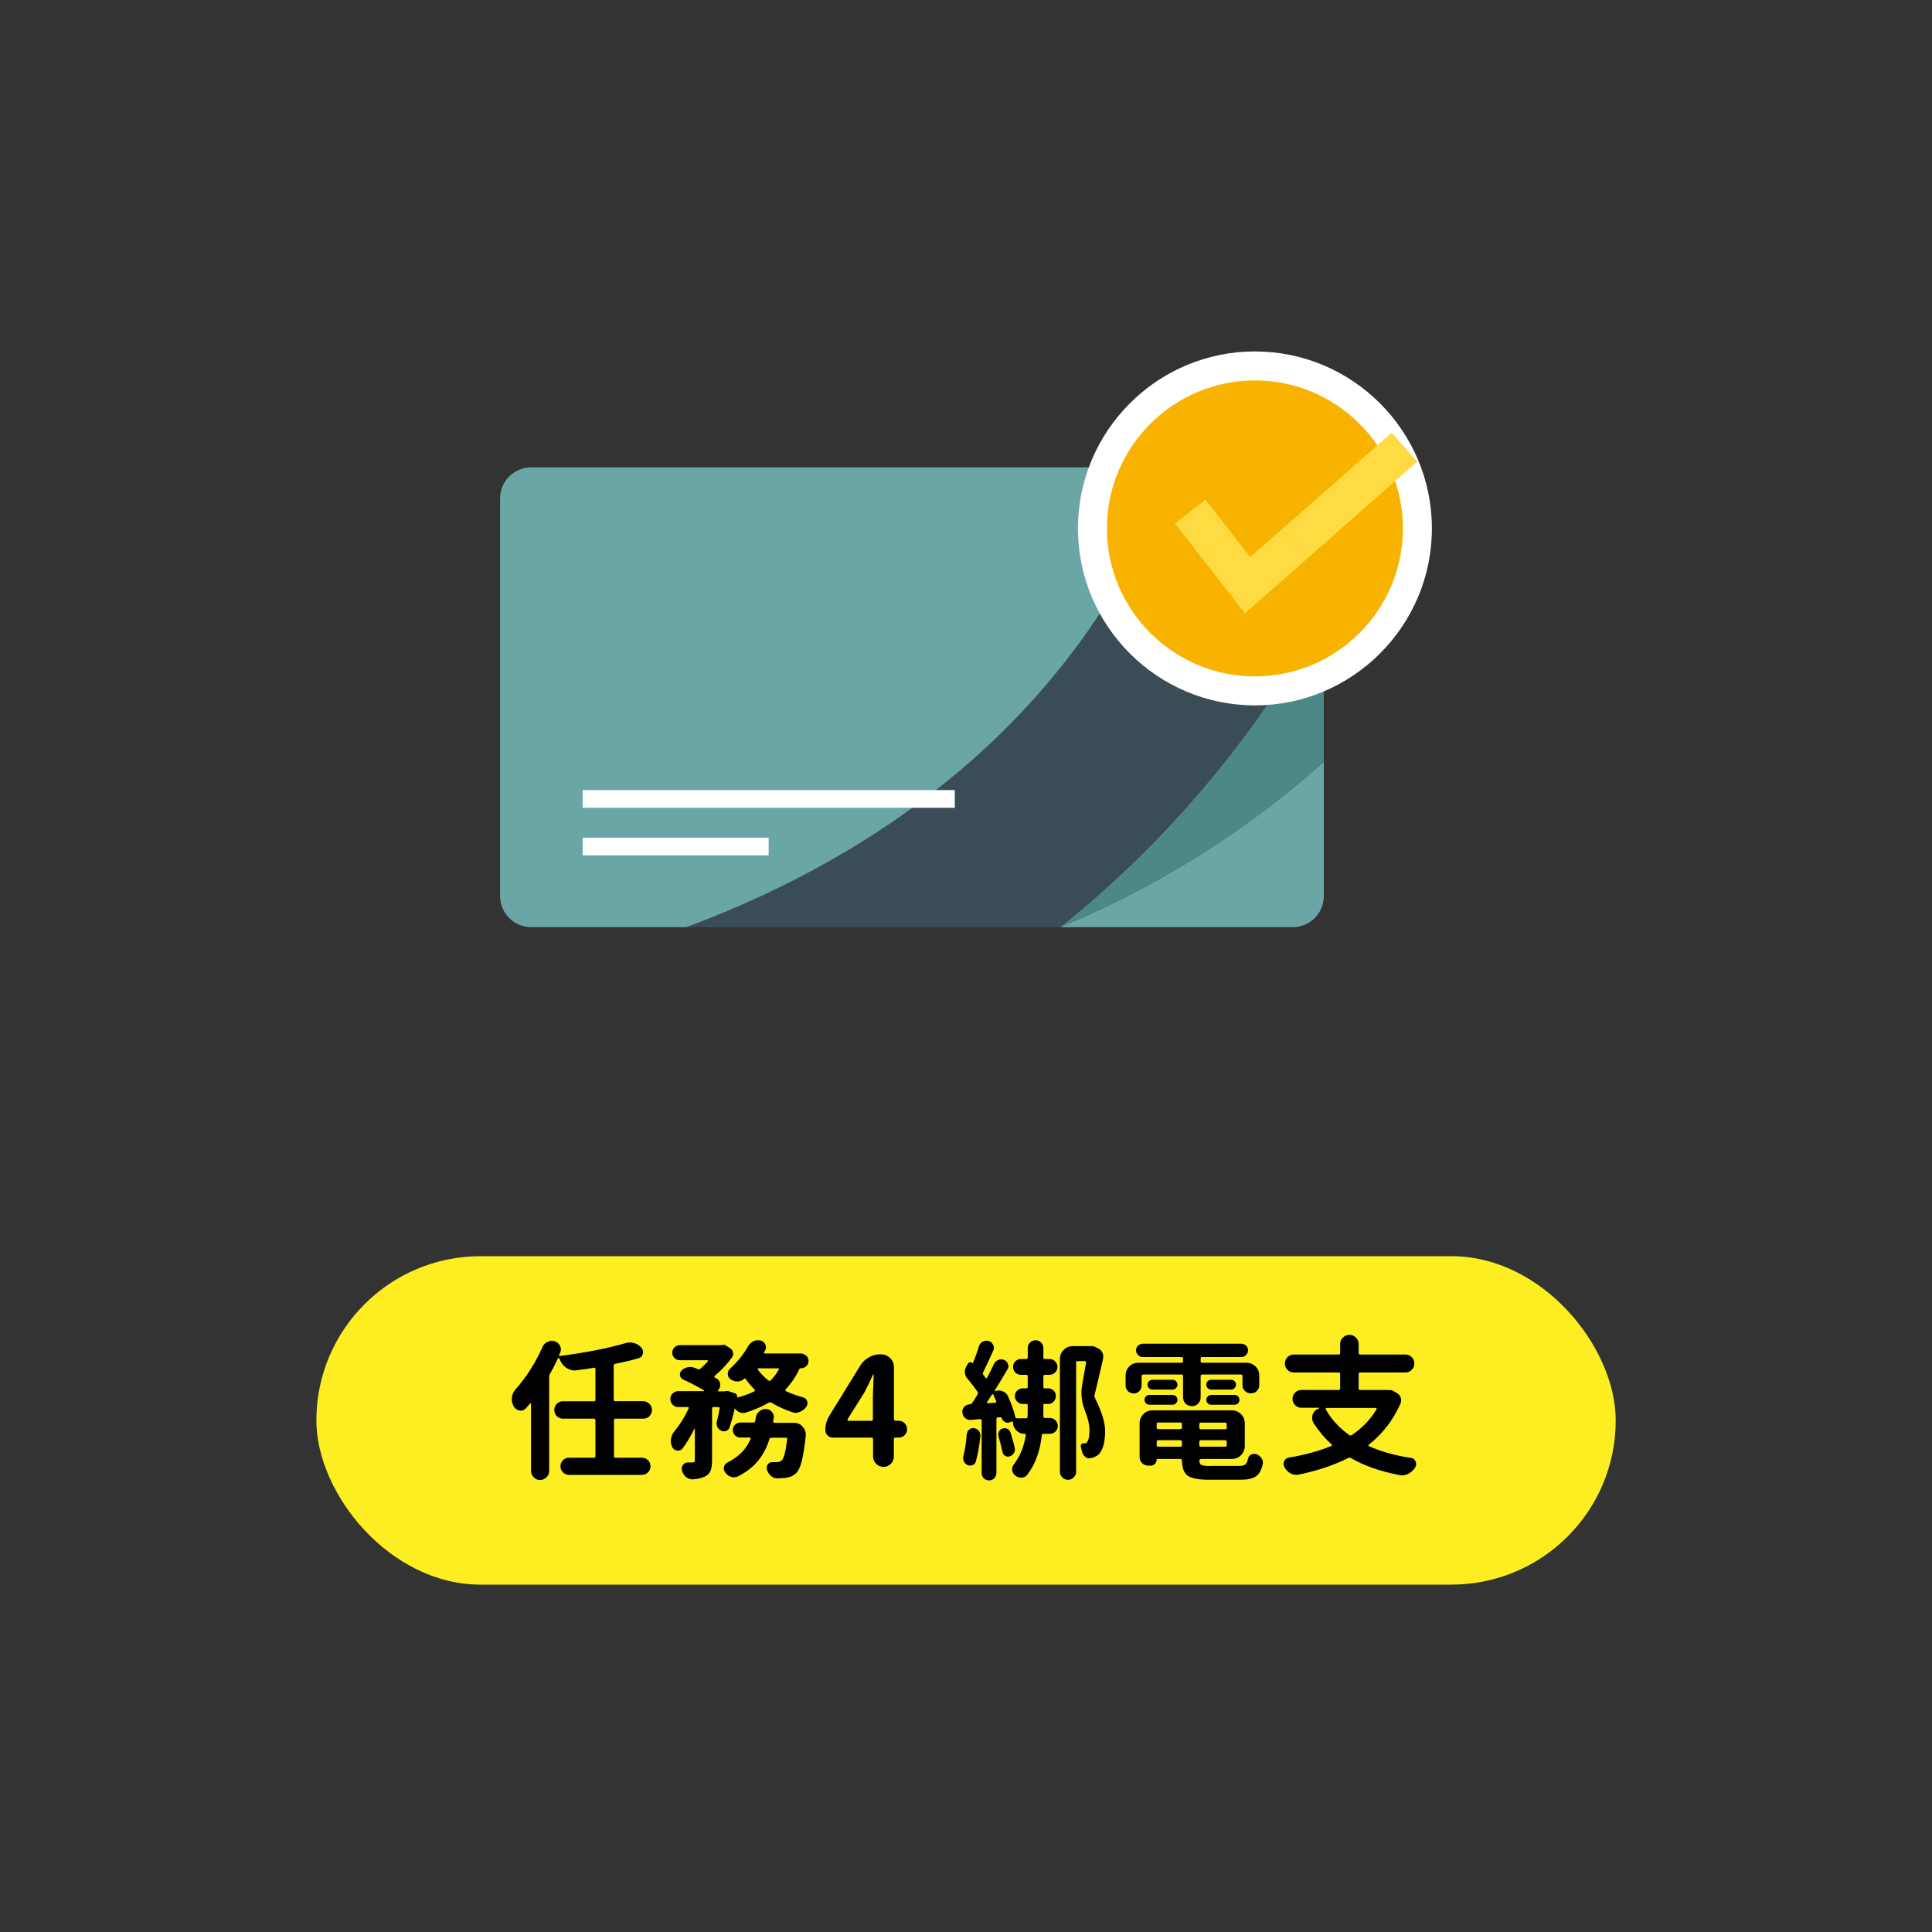 <?xml version="1.0" encoding="UTF-8"?><svg id="_圖層_2" xmlns="http://www.w3.org/2000/svg" viewBox="0 0 200 200"><rect x="0" y="0" width="200" height="200" fill="#333333" stroke="none"/><defs><style>.cls-1{fill:none;}.cls-2{fill:#f7b300;}.cls-3{fill:#fcee21;}.cls-4{fill:#fff;}.cls-5{fill:#69a6a5;}.cls-6{fill:#ffdb43;}.cls-7{fill:#3a4d57;}.cls-8{fill:#4c8986;}</style></defs><g id="_圖層_1-2"><rect class="cls-1" width="200" height="200" rx="10" ry="10"/><rect class="cls-3" x="32.75" y="130.04" width="134.51" height="34" rx="17" ry="17"/><path d="M67.23,145.32c.17.17.26.39.26.64s-.09.46-.26.64-.39.26-.65.26h-2.87c-.1,0-.15.05-.15.15v3.74c0,.1.05.15.15.15h2.72c.26,0,.47.09.65.26s.26.38.26.63-.09.46-.26.63-.39.26-.65.26h-7.52c-.25,0-.46-.09-.63-.26-.17-.17-.26-.38-.26-.63s.09-.46.26-.63c.17-.17.38-.26.63-.26h2.58c.1,0,.15-.05.15-.15v-3.74c0-.1-.05-.15-.15-.15h-3.2c-.26,0-.47-.09-.65-.26-.17-.17-.26-.39-.26-.64s.09-.46.26-.64.39-.26.65-.26h3.2c.1,0,.15-.05.15-.15v-3.2s-.02-.07-.05-.1c-.03-.03-.07-.03-.11-.02-.53.09-1.13.18-1.8.26-.06.01-.13.02-.2.02-.29,0-.56-.09-.83-.26-.32-.2-.55-.49-.69-.86-.02-.05-.05-.1-.08-.14-.01-.03-.03-.05-.05-.05s-.05.02-.07.05c-.24.52-.51,1.06-.83,1.61-.05.09-.08.19-.08.29v9.76c0,.26-.09.48-.28.66s-.41.28-.66.28-.48-.09-.66-.28-.28-.41-.28-.66v-6.96s-.01-.05-.04-.05c-.03,0-.04,0-.05.02-.15.18-.29.35-.42.49-.15.17-.33.26-.54.26-.04,0-.09,0-.14-.02-.27-.04-.47-.18-.6-.42-.13-.24-.2-.48-.2-.74,0-.06,0-.12.01-.18.04-.33.17-.61.38-.85,1.12-1.25,2.04-2.71,2.78-4.36.1-.25.28-.43.54-.55.14-.07.29-.11.43-.11.11,0,.22.02.32.06.25.07.42.23.54.48.06.11.09.23.09.35,0,.11-.03.23-.09.35-.03.08-.07.16-.11.23,0,.03,0,.06.02.08.02.03.05.03.08.02,2.68-.35,4.93-.79,6.75-1.32.15-.05.31-.08.48-.08.14,0,.29.02.43.06.31.08.56.24.77.48.11.13.17.28.17.45,0,.06-.01.13-.03.2-.06.24-.21.38-.45.45-.75.21-1.55.41-2.41.57-.1.02-.15.08-.15.18v3.54c0,.1.05.15.15.15h2.87c.26,0,.47.09.65.26Z"/><path d="M83.47,140.33c.15.15.23.34.23.55s-.08.4-.23.54c-.15.15-.34.22-.55.22h-.03c-.07,0-.12.03-.14.09-.38.8-.86,1.5-1.43,2.11-.02.02-.03.05-.02.09s.02.07.05.08c.56.26,1.16.47,1.8.65.2.05.34.18.41.4.02.07.03.14.03.2,0,.13-.04.26-.12.37-.18.25-.42.42-.69.54-.14.06-.29.09-.43.09-.12,0-.25-.03-.37-.08-.75-.26-1.46-.58-2.14-.98-.08-.05-.17-.05-.26,0-.68.4-1.48.75-2.4,1.04-.08.02-.17.03-.26.03-.11,0-.22-.02-.32-.06-.2-.07-.36-.19-.49-.37,0,0-.02-.02-.04-.02s-.02.01-.02.03c-.16.71-.34,1.34-.52,1.89-.05.18-.16.31-.34.38-.08.03-.16.05-.25.05-.09,0-.18-.02-.28-.06-.17-.08-.31-.22-.4-.4-.05-.11-.08-.23-.08-.35,0-.07,0-.14.03-.21.11-.44.21-.89.29-1.35.01-.03,0-.06-.02-.09-.03-.03-.06-.05-.1-.05h-.52c-.1,0-.15.05-.15.15v5.38c0,.45-.05.8-.15,1.05-.1.25-.27.44-.53.58-.31.17-.74.28-1.29.32h-.08c-.23,0-.44-.08-.63-.23-.21-.17-.35-.39-.43-.66-.02-.07-.03-.14-.03-.21,0-.13.04-.26.12-.37.12-.18.29-.28.51-.28h.49c.09,0,.16-.03.19-.05s.05-.08.05-.18v-3.21s0-.03-.03-.04c-.02,0-.03,0-.03.02-.4.81-.81,1.49-1.23,2.03-.12.14-.27.21-.43.21-.04,0-.09,0-.14-.01-.23-.04-.39-.17-.49-.38-.09-.19-.14-.4-.14-.61,0-.07,0-.14.02-.22.04-.29.16-.55.35-.78.57-.69,1.07-1.48,1.48-2.37,0-.04,0-.07,0-.1s-.04-.04-.08-.04h-1c-.23,0-.42-.08-.58-.25-.16-.16-.24-.36-.24-.58s.08-.42.24-.58c.16-.16.35-.24.58-.24h2.64s.03,0,.04-.03,0-.04-.02-.05c-.67-.4-1.38-.77-2.14-1.12-.18-.08-.3-.22-.34-.42v-.12c0-.14.05-.27.15-.38.18-.18.4-.3.65-.35.09-.02.18-.03.26-.03.16,0,.32.03.48.09.11.04.22.09.32.14.09.04.17.03.23-.03.28-.25.54-.51.8-.78.01-.03.01-.06,0-.08,0-.03-.03-.04-.06-.04h-2.83c-.23,0-.42-.08-.57-.23-.15-.15-.23-.34-.23-.55s.08-.4.23-.55.34-.23.57-.23h4.26s.04,0,.06-.02c.05,0,.1-.02.14-.02.12,0,.24.04.34.11l.37.23c.17.11.28.26.32.45.01.05.02.1.02.15,0,.13-.04.26-.12.37-.49.67-1.09,1.31-1.8,1.92-.03.02-.04.05-.04.08,0,.03.02.06.05.08.06.03.12.06.18.09.23.13.35.33.38.58v.11c0,.22-.08.41-.23.57-.01,0-.01.03,0,.05,0,.02.02.03.04.03h.66c.15-.05.31-.05.46,0l.58.2c.09.03.16.09.21.17.05.08.07.17.05.26,0,.02.02.03.03.01.68-.18,1.26-.4,1.75-.65.03,0,.05-.03.05-.07,0-.04,0-.07-.04-.1-.34-.35-.65-.72-.94-1.12-.04-.05-.09-.05-.14,0-.17.17-.39.27-.65.28h-.05c-.24,0-.45-.07-.65-.2-.02,0-.04-.02-.05-.03-.2-.13-.29-.32-.29-.57,0-.21.08-.38.23-.52.76-.69,1.39-1.47,1.89-2.35.13-.23.32-.39.55-.51.14-.06.29-.09.45-.09.09,0,.18.01.28.03.23.06.39.2.49.42.04.09.06.19.06.29,0,.11-.03.23-.09.34-.03.06-.07.12-.11.18-.01.02-.01.04,0,.07,0,.03.03.04.06.04h3.73c.22,0,.4.08.55.23ZM80.03,147.15s.01.06.04.09c.03.03.06.05.1.05h2.03c.36,0,.66.13.89.4.21.23.32.49.32.8v.14c-.12,1.13-.26,1.99-.4,2.57-.14.59-.32,1-.54,1.24-.29.31-.67.49-1.15.55-.23.02-.51.04-.85.05h-.02c-.25,0-.46-.09-.65-.26-.19-.17-.33-.39-.42-.65,0-.07-.01-.14-.01-.2,0-.12.04-.24.11-.34.11-.15.26-.23.45-.23h.48c.21,0,.37-.06.51-.17.23-.21.42-.95.57-2.2,0-.04,0-.08-.02-.11-.03-.03-.06-.05-.1-.05h-1.52c-.1,0-.17.05-.2.15-.26.84-.64,1.58-1.16,2.22-.52.64-1.22,1.19-2.11,1.64-.13.06-.27.09-.4.09-.1,0-.21-.01-.31-.05-.24-.08-.44-.23-.6-.45-.09-.12-.14-.26-.14-.42,0-.05,0-.1.02-.15.04-.21.16-.37.35-.46,1.15-.57,1.95-1.38,2.4-2.43.01-.04,0-.08-.01-.11-.02-.03-.05-.05-.08-.05h-.97c-.21,0-.4-.07-.55-.22-.15-.15-.23-.33-.23-.55s.08-.4.23-.55c.15-.15.34-.23.55-.23h1.37c.09,0,.15-.05.17-.14.02-.11.04-.22.05-.32.03-.27.14-.49.34-.67.19-.18.42-.27.69-.27.25,0,.46.09.63.28.14.16.22.34.22.54,0,.04,0,.08-.02.11-.01.12-.03.24-.05.34ZM80.63,141.79s.02-.06,0-.09c-.01-.03-.04-.05-.08-.05h-2.03s-.05.01-.07.05c-.01.03-.01.06,0,.09.31.41.67.78,1.09,1.11.08.07.16.07.23,0,.33-.32.61-.69.84-1.11Z"/><path d="M93.03,147.08c.25,0,.45.08.62.25s.25.38.25.62-.08.45-.25.62-.38.25-.62.25h-.35c-.1,0-.15.05-.15.15v1.8c0,.3-.1.55-.31.76-.21.21-.46.32-.76.32s-.55-.1-.76-.32c-.21-.21-.32-.46-.32-.76v-1.8c0-.1-.05-.15-.15-.15h-4.01c-.23,0-.41-.08-.56-.23-.15-.15-.22-.34-.22-.55,0-.52.13-1.01.4-1.46l3.23-5.24c.22-.35.52-.62.88-.83.36-.21.75-.31,1.16-.31h.09c.37,0,.68.13.95.39s.39.58.39.95v5.38c0,.1.05.15.15.15h.35ZM87.74,146.94s0,.06,0,.09c.01.03.04.05.07.05h2.4c.1,0,.15-.05.15-.15v-2.23c0-.27.03-1.06.09-2.38,0-.02,0-.03-.03-.03s-.04,0-.05.03c-.3.66-.6,1.28-.91,1.86l-1.74,2.77Z"/><path d="M108.15,145.31c-.09,0-.14.05-.14.14v1.18s.01.08.04.11c.03.03.06.05.1.05h.52c.24,0,.43.08.59.24s.24.35.24.58-.08.43-.24.58c-.16.16-.36.24-.59.24h-.65c-.1,0-.16.05-.17.15-.19,1.68-.7,3.05-1.52,4.1-.14.18-.34.28-.58.29h-.03c-.24,0-.45-.08-.63-.23-.17-.14-.28-.33-.31-.55v-.09c0-.2.06-.37.18-.52.62-.8,1.04-1.8,1.23-3.01,0-.04,0-.07-.02-.1s-.05-.04-.08-.04h-.03c-.34,0-.62-.12-.85-.35-.23-.24-.35-.52-.35-.84v-.03s-.01-.05-.04-.06c-.03,0-.05,0-.07,0l-.2.08c-.08.03-.16.05-.23.05-.1,0-.2-.03-.29-.08-.17-.09-.29-.23-.34-.41,0-.06-.05-.09-.11-.08l-.28.02c-.1,0-.15.07-.15.17v5.58c0,.21-.07.4-.22.55-.15.15-.33.22-.55.22s-.4-.08-.54-.22c-.15-.15-.22-.33-.22-.55v-5.44s-.01-.07-.05-.1c-.03-.03-.07-.04-.11-.04-.26.03-.57.06-.94.08-.02.01-.05.02-.08.02-.19,0-.37-.07-.52-.2-.17-.14-.27-.33-.29-.57,0-.02-.02-.05-.02-.08,0-.18.07-.35.2-.51.14-.16.33-.25.55-.26l.09-.02c.07,0,.13-.03.17-.09.11-.16.31-.47.58-.92.05-.09.05-.18,0-.26-.29-.43-.64-.89-1.06-1.38-.14-.17-.23-.37-.26-.6v-.11c0-.18.05-.36.14-.52l.18-.31c.05-.09.13-.14.22-.15.1,0,.18.02.25.08,0,0,.02.01.03.01,0,0,.01,0,.01-.01.25-.58.46-1.16.63-1.74.07-.21.2-.37.4-.48.12-.06.25-.09.37-.09.08,0,.16,0,.25.03.21.07.35.21.45.4.05.1.08.21.08.31s-.03.21-.08.31c-.45,1-.8,1.75-1.04,2.23-.04.09-.03.18.03.26.09.12.17.23.23.31.02.03.05.04.08.04.04,0,.06-.02.07-.05.28-.52.51-1,.71-1.43.09-.19.24-.33.45-.42.1-.04.21-.06.31-.06s.2.02.31.06c.2.08.32.23.38.43.03.07.05.15.05.23,0,.11-.04.23-.11.34-.47.8-.91,1.53-1.32,2.18,0,0,0,.02,0,.04.01.02.03.02.05,0,.12-.04.25-.06.38-.06s.27.03.4.08c.27.1.46.28.57.54.36.81.6,1.51.74,2.11.02.1.08.15.18.15h.94c.1,0,.15-.05.15-.15.01-.24.02-.59.02-1.08v-.11c0-.09-.05-.14-.14-.14h-.37c-.23,0-.42-.08-.58-.24-.16-.16-.24-.35-.24-.58s.08-.42.24-.57c.16-.15.35-.23.58-.23h.37c.09,0,.14-.05.14-.14v-1.11c0-.1-.05-.15-.15-.15h-.55c-.23,0-.42-.08-.58-.24-.16-.16-.24-.35-.24-.58s.08-.43.24-.58c.16-.16.35-.24.58-.24h.55c.1,0,.15-.05.15-.15v-.97c0-.23.08-.42.24-.58.16-.16.35-.24.58-.24s.42.08.57.24c.15.16.23.35.23.58v.97c0,.1.05.15.15.15h.48c.23,0,.42.08.58.24.16.16.25.35.25.58s-.08.42-.25.58c-.16.16-.36.24-.58.24h-.48c-.1,0-.15.05-.15.15v1.11c0,.09.05.14.14.14h.35c.23,0,.42.08.57.23.15.15.23.34.23.57s-.08.42-.23.58c-.15.16-.34.24-.57.24h-.35ZM100.09,148.44c.02-.19.1-.35.25-.46.12-.1.26-.15.4-.15.04,0,.08,0,.12.02.19.03.35.12.48.28.1.14.15.3.15.46v.09c-.11,1.02-.27,1.91-.48,2.64-.05.17-.16.29-.34.35-.08.03-.16.05-.23.05-.09,0-.18-.02-.28-.06-.17-.08-.3-.21-.38-.38-.05-.11-.08-.23-.08-.34,0-.07,0-.14.03-.22.16-.59.28-1.35.35-2.27ZM102.17,145.15s-.02.05,0,.08c.02.03.04.04.07.03l.8-.05s.07-.02.09-.05c.02-.03.02-.06,0-.09-.12-.3-.22-.53-.29-.69-.02-.03-.05-.05-.08-.05-.03,0-.06,0-.08.04-.1.16-.27.43-.51.78ZM103.37,148.69c-.02-.07-.03-.14-.03-.2,0-.1.03-.21.08-.31.08-.15.21-.26.38-.31.06-.02.13-.03.2-.03.1,0,.2.03.29.08.16.08.27.21.32.38.18.56.33,1.09.43,1.58.02.05.03.11.03.17,0,.12-.04.25-.11.37-.1.16-.25.28-.43.34-.06.02-.12.03-.18.03-.1,0-.2-.03-.29-.08-.15-.09-.25-.22-.28-.4-.1-.47-.24-1.01-.42-1.63ZM112.89,139.37c.05-.02.1-.03.15-.03.09,0,.18.02.26.06l.42.21c.18.09.32.23.4.42.06.12.09.25.09.38,0,.06,0,.13-.01.2-.3,1.32-.59,2.59-.89,3.8-.03.1-.02.2.03.29.71,1.41,1.06,2.56,1.06,3.43,0,1.21-.24,2.03-.71,2.47-.19.16-.46.28-.8.35h-.02s-.09.02-.14.02c-.15,0-.3-.07-.43-.2-.16-.15-.27-.35-.32-.6-.02-.13-.05-.26-.09-.38-.03-.08-.02-.16.03-.25.05-.08.13-.12.23-.12h.08c.1,0,.18-.01.23-.05.04-.03.08-.08.12-.15.13-.21.2-.59.2-1.15,0-.59-.16-1.29-.48-2.07-.24-.62-.35-1.21-.35-1.8,0-.25.02-.49.06-.74.16-.9.3-1.7.42-2.4,0-.04-.01-.08-.04-.11-.03-.03-.06-.05-.1-.05h-.74c-.1,0-.15.05-.15.15v11.31c0,.23-.08.42-.25.58s-.36.25-.59.25-.43-.08-.59-.25c-.16-.16-.25-.36-.25-.58v-11.67c0-.37.13-.68.39-.95.26-.26.58-.39.95-.39h1.83Z"/><path d="M118.33,142.3c-.1,0-.15.05-.15.15v.98c0,.23-.08.42-.24.58-.16.16-.35.24-.58.24s-.43-.08-.59-.24c-.16-.16-.25-.35-.25-.58v-1.03c0-.38.13-.7.39-.95.26-.26.58-.38.95-.38h4.46c.1,0,.15-.05.15-.15v-.29c0-.1-.05-.15-.15-.15h-4.03c-.18,0-.35-.07-.48-.21-.14-.14-.21-.3-.21-.49s.07-.35.21-.48c.14-.13.3-.2.48-.2h10.22c.18,0,.35.07.48.2.14.13.21.29.21.48s-.07.35-.21.49c-.14.14-.3.21-.48.21h-4.07c-.1,0-.15.05-.15.15v.29c0,.1.05.15.15.15h4.58c.37,0,.68.13.95.38.26.26.39.57.39.95v.98c0,.24-.08.44-.25.61-.17.17-.38.25-.62.25s-.45-.08-.62-.25c-.17-.17-.25-.37-.25-.61v-.94c0-.1-.05-.15-.15-.15h-4.03c-.1,0-.15.05-.15.15v2.21c0,.26-.09.47-.26.65s-.39.26-.65.26-.47-.09-.65-.26c-.17-.17-.26-.39-.26-.65v-2.21c0-.1-.05-.15-.15-.15h-3.98ZM125.29,151.75h2.97c.31,0,.52-.05.65-.15.13-.1.22-.29.28-.59.04-.19.15-.34.32-.43.1-.05.21-.08.31-.08.07,0,.15.01.23.03.24.09.42.24.55.43.09.14.14.29.14.45,0,.06,0,.12-.03.18-.13.6-.37,1.02-.71,1.25s-.87.34-1.58.34h-3.3c-1.07,0-1.79-.14-2.17-.42-.38-.28-.58-.8-.6-1.58,0-.1-.05-.15-.15-.15h-2.38c-.05,0-.08.02-.08.06,0,.17-.06.32-.18.45-.12.12-.26.18-.44.18h-.26c-.25,0-.46-.09-.63-.26-.17-.17-.26-.38-.26-.63v-3.49c0-.37.13-.68.39-.95.26-.26.58-.39.95-.39h8.21c.37,0,.68.13.95.39.26.26.39.58.39.95v2.35c0,.37-.13.68-.39.95s-.58.39-.95.39h-3.21s-.08.02-.11.05-.05.07-.05.11c0,.24.09.39.23.46.14.07.45.11.91.11ZM119,145.42c-.14,0-.27-.05-.37-.15s-.15-.22-.15-.36.05-.26.15-.36c.1-.1.23-.15.37-.15h2.37c.14,0,.27.05.37.15.1.1.15.22.15.36s-.05.26-.15.36c-.1.1-.23.15-.37.15h-2.37ZM121.39,142.83c.13,0,.25.05.35.15.1.1.15.22.15.36s-.05.26-.15.36c-.1.1-.22.15-.35.15h-2.09c-.14,0-.26-.05-.36-.15-.1-.1-.15-.22-.15-.36s.05-.26.15-.36c.1-.1.22-.15.36-.15h2.09ZM122.35,147.41c0-.1-.05-.15-.15-.15h-2.31c-.1,0-.15.05-.15.15v.38c0,.1.05.15.15.15h2.31c.1,0,.15-.05.15-.15v-.38ZM119.74,149.61c0,.1.05.15.15.15h2.31c.1,0,.15-.05.15-.15v-.37c0-.1-.05-.15-.15-.15h-2.31c-.1,0-.15.05-.15.15v.37ZM126.84,147.95c.1,0,.15-.05.15-.15v-.38c0-.1-.05-.15-.15-.15h-2.54c-.1,0-.15.05-.15.15v.38c0,.1.05.15.15.15h2.54ZM124.15,149.61c0,.1.05.15.15.15h2.54c.1,0,.15-.05.15-.15v-.37c0-.1-.05-.15-.15-.15h-2.54c-.1,0-.15.05-.15.15v.37ZM125.02,143.7c-.1-.1-.15-.22-.15-.36s.05-.26.15-.36c.1-.1.22-.15.36-.15h2.06c.14,0,.26.05.36.15.1.1.15.22.15.36s-.05.26-.15.36c-.1.1-.22.15-.36.15h-2.06c-.14,0-.26-.05-.36-.15ZM125.4,145.42c-.14,0-.27-.05-.37-.15-.1-.1-.15-.22-.15-.36s.05-.26.15-.36c.1-.1.22-.15.37-.15h2.4c.14,0,.26.05.36.15s.15.22.15.36-.05.26-.15.36c-.1.1-.22.15-.36.15h-2.4Z"/><path d="M143.67,143.91c.05,0,.1-.02.15-.02.14,0,.28.03.4.09l.38.23c.19.1.33.26.4.46.03.09.05.18.05.28,0,.11-.02.22-.06.32-.74,1.69-1.83,3.12-3.29,4.29-.03.02-.04.05-.04.08,0,.04.02.06.05.07,1.27.56,2.72.97,4.35,1.21.24.03.4.16.49.38.03.09.05.18.05.26,0,.12-.04.25-.11.37-.18.28-.43.49-.72.65-.21.1-.42.15-.63.15-.09,0-.18-.01-.26-.03-2-.38-3.68-.97-5.04-1.77-.09-.05-.18-.05-.28,0-1.45.74-3.15,1.31-5.12,1.72-.09.02-.18.03-.26.03-.19,0-.38-.05-.57-.15-.27-.14-.48-.35-.63-.63-.07-.11-.11-.23-.11-.34,0-.09.02-.19.06-.29.1-.22.27-.34.49-.38,1.67-.28,3.14-.68,4.41-1.21.03,0,.05-.03.05-.07s0-.07-.04-.1c-.68-.6-1.29-1.33-1.84-2.17-.11-.17-.17-.35-.17-.54,0-.12.02-.25.06-.37.12-.32.35-.53.68-.65,0-.03,0-.05-.02-.05h-1.83c-.26,0-.47-.09-.65-.27-.18-.18-.27-.4-.27-.65s.09-.47.27-.65c.18-.18.4-.27.65-.27h3.86c.1,0,.15-.05.15-.15v-1.51c0-.1-.05-.15-.15-.15h-4.63c-.27,0-.49-.09-.67-.27-.18-.18-.27-.4-.27-.66s.09-.48.27-.66c.18-.18.4-.27.67-.27h4.63c.1,0,.15-.05.15-.15v-.92c0-.27.09-.49.28-.68s.42-.29.68-.29.49.1.68.29c.19.19.28.42.28.68v.92c0,.1.05.15.15.15h4.69c.26,0,.47.09.65.27s.27.4.27.66-.09.48-.27.66-.4.27-.65.27h-4.69c-.1,0-.15.05-.15.15v1.51c0,.1.05.15.15.15h2.83ZM142.5,145.89s.02-.06,0-.09-.05-.05-.08-.05h-5.1s-.06.02-.08.05-.02.06,0,.09c.6,1.06,1.42,1.95,2.44,2.67.08.06.16.06.25,0,1.09-.73,1.94-1.62,2.57-2.67Z"/><path class="cls-5" d="M137.04,78.85v13.91c0,1.78-1.44,3.22-3.21,3.22h-24.07l.02-.02c7.27-3.01,14.78-7.15,22.08-12.8,1.83-1.41,3.55-2.85,5.18-4.31Z"/><path class="cls-8" d="M137.04,63.42v15.43c-1.63,1.46-3.36,2.9-5.18,4.31-7.3,5.65-14.81,9.79-22.08,12.8,5.01-4.02,10-8.75,14.74-14.33,5.18-6.09,9.28-12.27,12.52-18.21Z"/><path class="cls-7" d="M137.04,51.59v11.83c-3.24,5.94-7.34,12.12-12.52,18.21-4.74,5.58-9.73,10.31-14.74,14.33-.02,0-.03,0-.04.02h-38.68c15.48-5.75,33.95-16.55,45.36-36.67,2.09-3.69,3.76-7.36,5.08-10.93h12.33c1.77,0,3.21,1.44,3.21,3.21Z"/><path class="cls-5" d="M54.98,48.38h66.52c-1.32,3.58-2.99,7.25-5.08,10.93-11.41,20.12-29.88,30.91-45.36,36.67h-16.08c-1.77,0-3.21-1.44-3.21-3.22v-41.17c0-1.77,1.44-3.21,3.21-3.21Z"/><path class="cls-7" d="M109.78,95.96l-.02.02h-.02s.02,0,.04-.02Z"/><rect class="cls-4" x="60.31" y="81.79" width="38.53" height="1.83"/><rect class="cls-4" x="60.31" y="86.72" width="19.26" height="1.83"/><circle class="cls-2" cx="129.91" cy="54.7" r="16.82"/><path class="cls-4" d="M129.91,73.02c-10.1,0-18.32-8.22-18.32-18.32s8.22-18.32,18.32-18.32,18.32,8.22,18.32,18.32-8.22,18.32-18.32,18.32ZM129.91,39.38c-8.45,0-15.32,6.87-15.32,15.32s6.87,15.32,15.32,15.32,15.32-6.87,15.32-15.32-6.87-15.32-15.32-15.32Z"/><polygon class="cls-6" points="128.88 63.49 121.63 54.19 124.79 51.73 129.42 57.68 144.07 44.79 146.71 47.79 128.88 63.49"/></g></svg>